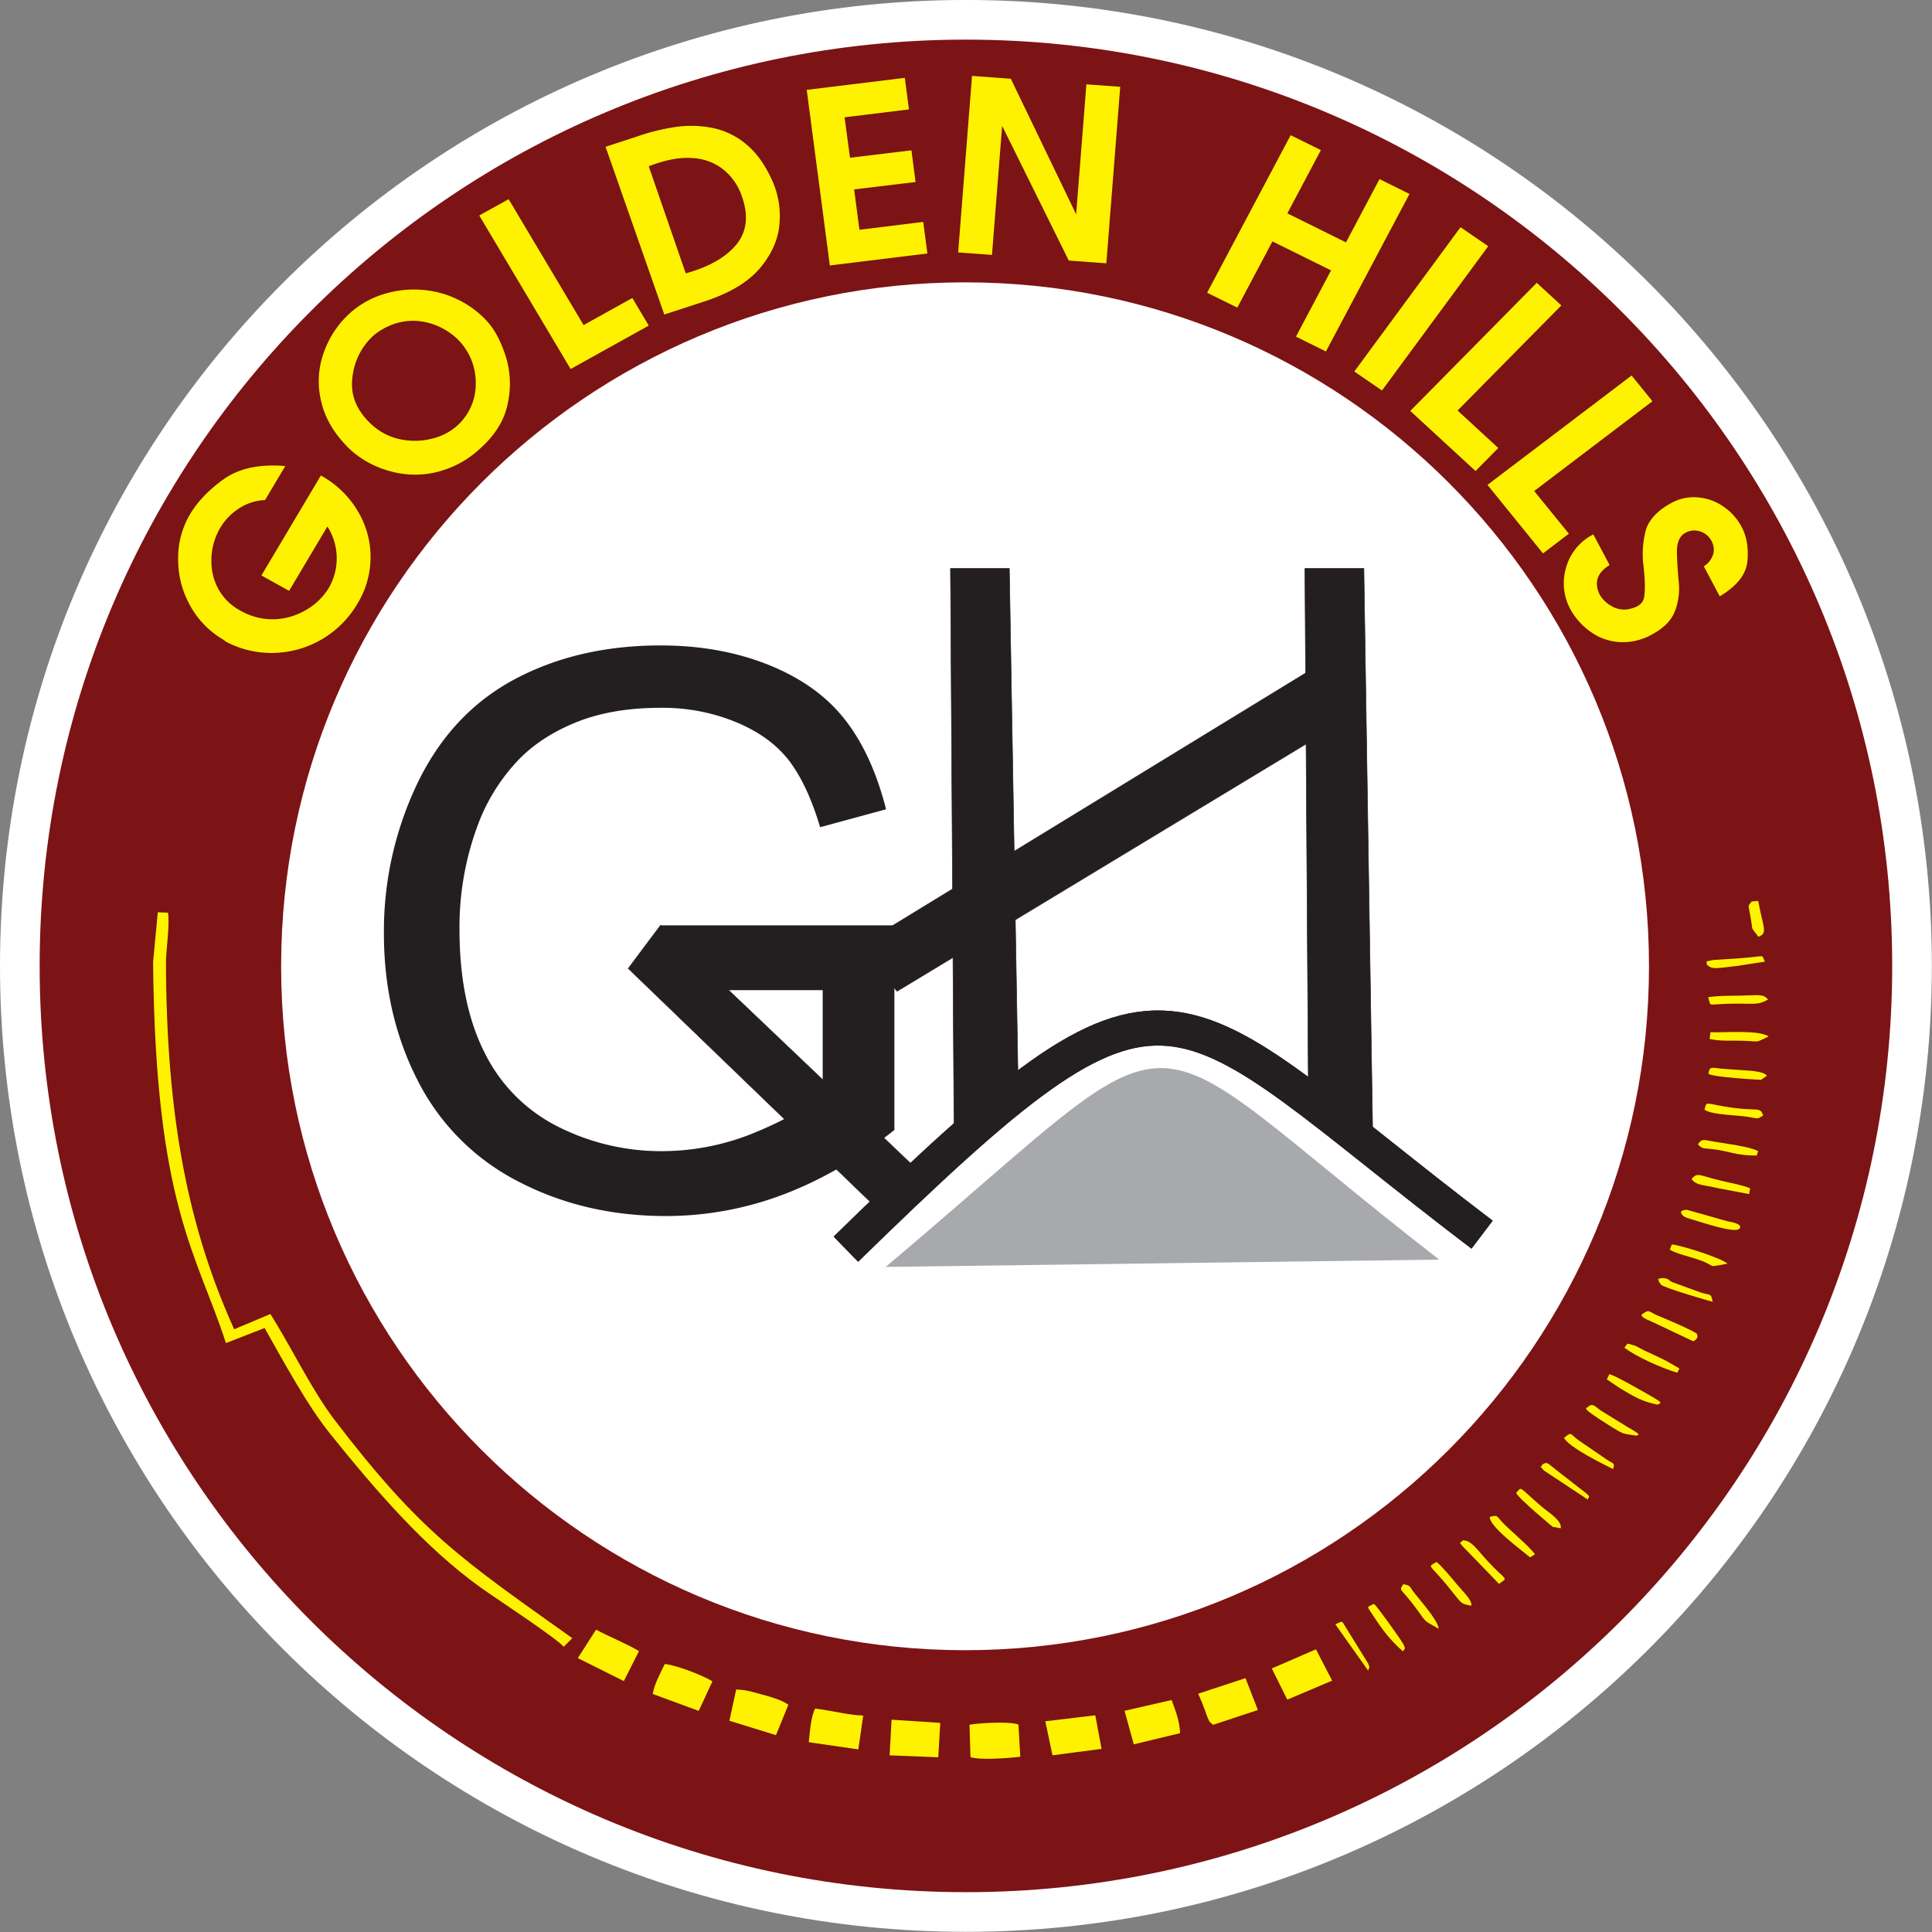 <svg id="Layer_1" data-name="Layer 1" xmlns="http://www.w3.org/2000/svg" viewBox="0 0 780.08 780.08"><rect x="0" y="0" width="780.08" height="780.08" fill="#808080" stroke="none"/><defs><style>.cls-1{fill:#fff;}.cls-1,.cls-3,.cls-4,.cls-8,.cls-9{fill-rule:evenodd;}.cls-2,.cls-5,.cls-7{fill:none;}.cls-2{stroke:#fff;stroke-linecap:round;stroke-linejoin:round;stroke-width:32.02px;}.cls-3{fill:#7c1315;}.cls-4,.cls-6{fill:#231f20;}.cls-5,.cls-7{stroke:#231f20;stroke-miterlimit:2.61;}.cls-5{stroke-width:0.22px;}.cls-7{stroke-width:14.17px;}.cls-8{fill:#a7a9ac;}.cls-10,.cls-9{fill:#fff200;}</style></defs><path class="cls-1" d="M390,106.06c158,0,286,128,286,286S548,678,390,678s-286-128-286-286,128-286,286-286" transform="translate(0.01 -2)"/><path class="cls-2" d="M389.65,116C542.16,116,665.8,239.64,665.8,392.15S542.16,668.3,389.65,668.3,113.5,544.66,113.5,392.15,237.14,116,389.65,116ZM390,18c206.57,0,374,167.46,374,374s-167.46,374-374,374S16,598.62,16,392.05,183.46,18,390,18Z" transform="translate(0.01 -2)"/><path class="cls-3" d="M389.65,116C542.16,116,665.8,239.64,665.8,392.15S542.16,668.3,389.65,668.3,113.5,544.66,113.5,392.15,237.14,116,389.65,116M390,18c206.57,0,374,167.46,374,374s-167.46,374-374,374S16,598.62,16,392.05,183.46,18,390,18Z" transform="translate(0.01 -2)"/><polygon class="cls-4" points="526.88 229.54 550.69 229.54 554.3 461.28 528.29 441.67 526.88 229.54"/><polygon class="cls-5" points="526.88 229.54 550.69 229.54 554.3 461.28 528.29 441.67 526.88 229.54"/><polygon class="cls-4" points="362.25 400.22 545.59 289.37 533.96 267.6 346.16 382.45 362.25 400.22"/><polygon class="cls-5" points="362.25 400.22 545.59 289.37 533.96 267.6 346.16 382.45 362.25 400.22"/><path class="cls-6" d="M266.78,401.79V375.63h94.34v82.62q-21.72,17.28-44.84,26.05A133.49,133.49,0,0,1,268.85,493Q236,493,209.17,479a92.84,92.84,0,0,1-40.48-40.63Q155,411.7,155,378.9a138.07,138.07,0,0,1,13.6-60.77q13.62-28.19,39.13-41.83t58.85-13.7q24.14,0,43.7,7.84t30.61,21.79q11.13,14,16.87,36.54L331.13,336q-5.07-17-12.46-26.77c-5-6.49-12-11.68-21.28-15.57a77.85,77.85,0,0,0-30.67-5.87q-20.16,0-34.92,6.18c-9.81,4.1-17.7,9.5-23.77,16.24a77.18,77.18,0,0,0-14,22.06,117.55,117.55,0,0,0-8.51,44.94q0,29.89,10.22,50a66,66,0,0,0,29.84,29.84,92.51,92.51,0,0,0,41.62,9.75,98.55,98.55,0,0,0,37.37-7.42c12.14-5,21.33-10.22,27.6-15.88V401.79Z" transform="translate(0.01 -2)"/><polygon class="cls-4" points="253.66 391.03 357.94 491.59 373.97 475.72 266.7 373.62 253.66 391.03"/><polygon class="cls-5" points="253.66 391.03 357.94 491.59 373.97 475.72 266.7 373.62 253.66 391.03"/><path class="cls-7" d="M341.53,506.38c134.64-131.49,127.36-104.2,256.88-5.86" transform="translate(0.01 -2)"/><path class="cls-7" d="M341.53,506.38c134.64-131.49,127.36-104.2,256.88-5.86" transform="translate(0.01 -2)"/><path class="cls-8" d="M357.59,513.54c129.55-109,93-104.09,223.51-2.95Z" transform="translate(0.01 -2)"/><path class="cls-9" d="M106.83,538.21c7.57,13.38,17.12,31.09,26.41,42.65,17.54,21.8,38,45.88,61.13,62.35,5.84,4.16,30.18,20.12,33.23,23.7l3.46-3.47c-44.81-31.89-61-42.46-95.71-87.75-9.52-12.43-17.64-29.61-26.19-43.13l-14.62,6.16C76.21,498.13,67.08,453.78,67,389.53c.25-5.13,1.52-14.32.84-19l-4.14-.19L61.8,390.44c.9,98.11,17.67,117.65,29.42,153.85Z" transform="translate(0.01 -2)"/><path class="cls-9" d="M297.25,684.14l-2.75,12.64,18.8,5.82,5-12.26c-3.23-2.44-9.08-3.66-14.75-5.27-.29-.09-2.62-.58-2.77-.6l-2.6-.26c-.25,0-.63-.06-.94-.07" transform="translate(0.01 -2)"/><path class="cls-9" d="M391.45,698.45l.38,13c3.77,1.32,15.22.47,20.13-.15l-.76-13c-3.77-1.3-14.93-.67-19.75.08" transform="translate(0.01 -2)"/><polygon class="cls-9" points="422.06 694.99 424.96 708.73 444.78 706.13 442.24 692.59 422.06 694.99"/><polygon class="cls-9" points="359.99 694.36 359.2 708.75 378.84 709.53 379.65 695.65 359.99 694.36"/><path class="cls-9" d="M268.4,673.88c-1.82,3.68-4.17,8.11-4.86,12.09l18.57,6.83,5.53-11.92c-2.94-2-14.23-6.52-19.24-7" transform="translate(0.01 -2)"/><path class="cls-9" d="M329.09,691.87l-.55,1.29c-1.33,4-1.53,8.1-2,12.29l20,2.9,2-13.67c-5.77-.14-12.82-2-19.38-2.81" transform="translate(0.01 -2)"/><polygon class="cls-9" points="513.5 673.67 519.77 686.25 537.87 678.59 531.34 665.95 513.5 673.67"/><path class="cls-9" d="M483.78,685.86c1.15,2.53,1.91,4.49,2.74,6.72.32.87.85,2.52,1.22,3.27,1.25,2.54,0,.44,2,2.6l18.14-6-5-12.87Z" transform="translate(0.01 -2)"/><path class="cls-9" d="M454.05,692.76l3.72,13.54,18.68-4.49c0-4.1-1.75-9.13-3.41-13.39Z" transform="translate(0.01 -2)"/><path class="cls-9" d="M240.66,660l-7.37,11.49,18.58,9.28L258,668.66c-5-3-12.19-5.88-17.33-8.64" transform="translate(0.01 -2)"/><path class="cls-9" d="M663.35,532.44c0,.08-2.69.72,3.78,3.3l16.52,7.81c.15-.18,2.33-.77,1.55-2.9-.34-.93-14-6.72-15.07-7.13-4.23-1.52-3.9-3.23-6.78-1.08" transform="translate(0.01 -2)"/><path class="cls-9" d="M679.11,492.38c.79,1.13,2.26,1.46,4.74,2.19,3.09.91,15.86,5.22,18.16,3.74,0,0,3.09-1.92-4.52-3.2l-16.44-4.65c-3.63.26-1.88,1.74-1.94,1.92" transform="translate(0.01 -2)"/><path class="cls-9" d="M690.62,418.79l-.36,2.68c4,1,8.61.62,13,.74,8,.22,4.74,1.11,10.85-1.73-4-2.73-17.86-1.49-23.51-1.69" transform="translate(0.01 -2)"/><path class="cls-9" d="M685.52,464.05c2.09,2,2,1.48,5.88,1.92,6.74.77,9.49,2.66,17.92,2.6l.54-1.79c-3.53-1.89-13-3-18.09-3.87-4.08-.7-4.49-1.27-6.25,1.14" transform="translate(0.01 -2)"/><path class="cls-9" d="M689.64,404.69c1.74,4.43-1.56,2.52,12.16,2.54,6.46,0,8.25.58,12.06-1.65-1.89-2.45-4.09-1.67-11.56-1.57-3.68.05-9.25,0-12.66.68" transform="translate(0.01 -2)"/><path class="cls-9" d="M688.22,450.1c3.61,2.2,12.47,2,17.67,2.87,4.31.68,3.37,1,6-.54-1.12-3.63-2.21-1.8-11.91-3.1-12-1.62-10.7-3.19-11.78.77" transform="translate(0.01 -2)"/><path class="cls-9" d="M683,478.09c2,2.56,4,2.13,11,3.72l12.23,2.33.4-2.36c-3.35-1.32-7.57-2.1-11.5-3-8.79-2-9.81-3.75-12.09-.71" transform="translate(0.01 -2)"/><path class="cls-9" d="M601.52,614.53c-.2,3.9,13.22,13.69,16.27,16.27l2-1.22c-2-2.7-6-6.12-8.48-8.46-1.71-1.63-2.7-2.38-4.27-4-2.9-2.93-2-3.6-5.54-2.62" transform="translate(0.01 -2)"/><path class="cls-9" d="M689.79,435.49C691.1,437,711.06,438,711.06,438l2.38-1.7c-1.88-2.08-8.25-2-11.85-2.33-2.67-.23-3.72-.21-6.42-.47-4.14-.39-4.82-1.1-5.38,2" transform="translate(0.01 -2)"/><path class="cls-9" d="M590.45,624c-.29,1.42-2.89-.57,2.51,4.8l12.3,12.73c3.89-3,3.17-.72-4.8-9.42-4.26-4.65-6.6-8.48-10-8.11" transform="translate(0.01 -2)"/><path class="cls-9" d="M612.21,604.8c.44,1.85,14.69,13.67,14.69,13.67l3.27.61c.6-3.21-5.33-6.66-8-9-9.45-8.18-7.54-7.88-10-5.31" transform="translate(0.01 -2)"/><path class="cls-9" d="M580,632.68c-3.76,2.26-3.08.52,4.18,9.33,6.18,7.51,5.15,7.47,9.93,8.32.19-2.43-3-5.21-6-8.78-2.28-2.72-5.68-6.92-8.06-8.87" transform="translate(0.01 -2)"/><path class="cls-9" d="M649.78,556.86l-1,2.07,5.09,3.45c6.1,3.68,9.38,5.65,15.65,6.8.12-1,3.61.22-3.64-3.9-3.06-1.74-13.88-8-16.07-8.42" transform="translate(0.01 -2)"/><path class="cls-9" d="M554.73,649.58c-3,1.58-2.91.73-.67,4.18,4.19,6.44,6.9,10.1,12.38,15,.54-1.26,2-.34-1.33-5.25-1.84-2.68-9-12.85-10.38-13.93" transform="translate(0.01 -2)"/><path class="cls-9" d="M657.16,544.49l-1.29,1.63c4.47,3.56,15.17,8.34,21.37,10.14l.84-1.71-4.79-2.77c-2-1.13-3.52-1.72-5.51-2.71-2.37-1.19-2.93-1.28-4.93-2.33l-2.4-1.3Z" transform="translate(0.01 -2)"/><path class="cls-9" d="M675,504.49l-.79,2.11c3.1,1.77,7.44,2.57,12.07,4.2,7.35,2.58,2.05,3.06,11.22,1.44-2.71-2.44-19.41-7.65-22.5-7.75" transform="translate(0.01 -2)"/><path class="cls-9" d="M641.48,569.75c-.31,1.23-5.18-.63,8.6,8,5.82,3.63,4.9,3,10.89,3.95-.05-.74,3,.4-3.76-3.48l-10.61-6.53c-2.35-1.5-3.28-3.25-5.12-1.92" transform="translate(0.01 -2)"/><path class="cls-9" d="M566.57,641.64c-1.86,3.09-1.12,1.14,5.24,9.82,4.52,6.16,2.76,4.52,9.05,8.18,0-3-7.06-11-9.58-14.18s-1.43-3.18-4.71-3.82" transform="translate(0.01 -2)"/><path class="cls-9" d="M689,391.26c2.22,2.49,4,1.62,12.19.78l11.41-1.76c-1.65-3.31,1.2-2.1-11.72-1.25l-9.07.58c-5.08,1-1.84.41-2.81,1.65" transform="translate(0.01 -2)"/><path class="cls-9" d="M631.48,582.61c2.41,4,15.1,10.16,19.82,12.56.86-2.62.16-2-2.79-4l-10.94-7.5c-3.71-2.63-2.78-3.89-6.09-1.08" transform="translate(0.01 -2)"/><path class="cls-9" d="M669.6,519.18l1.11,1.61c3,1.76,17.46,5.9,20.79,6.83-.58-3.37-.76-2.59-4.46-3.63l-11.53-4.19c-2.29-1-1.12-1.18-3.1-1.64a5.66,5.66,0,0,0-1.28-.1c-3.79.66-.56.12-1.53,1.12" transform="translate(0.01 -2)"/><path class="cls-9" d="M707.26,366c-1.72,2.36-1.41.47-.28,7.25.8,4.81-.25,2.6,3,7,3.94-1.5,1.92-3.49-.08-14.48Z" transform="translate(0.01 -2)"/><path class="cls-9" d="M622.58,593.45c0,2-2.46-1.51.73,2.25l17.75,11.75c.39-1.44,1.92-.67-3-4.35L628,595.25c-3-2.29-3.29-3.34-5.39-1.8" transform="translate(0.01 -2)"/><path class="cls-9" d="M539.15,657.83l13.25,18.71c.32-1.69.93-.13.11-2.72l-8.78-14.17c-2.39-3.85-1.26-3.06-4.58-1.82" transform="translate(0.01 -2)"/><path class="cls-10" d="M674.42,205.3q-8,4.53-9.89,10.7a38.54,38.54,0,0,0-.9,14.93q.95,8.76.13,12.53t-7.2,4.64a10.11,10.11,0,0,1-6-1.45,12.36,12.36,0,0,1-4.75-4.71q-3.37-7.23,4.09-11.79l-6.57-12.38a21.51,21.51,0,0,0-11,13.37,22.06,22.06,0,0,0,2,17.34,27.48,27.48,0,0,0,8,8.7,22.31,22.31,0,0,0,11.6,4.08,24,24,0,0,0,13.25-3.19q7.08-3.82,9.15-9.46a25.32,25.32,0,0,0,1.52-11.22q-.56-5.59-.77-11.73c-.15-4.08.83-6.83,2.94-8.23a7.41,7.41,0,0,1,6.38-.88,7.87,7.87,0,0,1,4.65,3.89,7.2,7.2,0,0,1,.68,5.3,8.84,8.84,0,0,1-3.8,4.92l6.43,12.12q10.49-6.27,11.19-14.27t-2.3-13.67a22.82,22.82,0,0,0-7.65-8.48A20.84,20.84,0,0,0,685,202.8a18.5,18.5,0,0,0-10.53,2.5m-15.69-51.67-58.19,44.16L623,225.44l10.45-7.94-14-17.24L667.2,164Zm-38.29-37.44-51.07,51.73,26.35,24.27,9.18-9.3-16.43-15.13,41.88-42.43ZM589.71,93.74,546.82,152,558,159.66l42.89-58.25ZM521.12,56.58,487.39,120.2l12.19,6,14.18-26.74,23.68,11.71-14.18,26.74,12.1,6L569.1,80.31l-12.1-6L543.46,99.86,519.78,88.14l13.54-25.53ZM392.47,32.65l-5.61,71.27,13.66,1,4.1-52.1,26.91,54.38,15.16,1.11,5.61-71.26-13.66-1L434.5,88.53,408.12,33.8Zm-66.75,5.64,9.33,70.9,39.39-4.83-1.68-12.75L347,94.78l-2.14-16.29,24.8-3L368,62.7l-24.8,3L341,49.36l26-3.19-1.68-12.74ZM261.93,69.14q9.94-3.87,17.52-3.33a21.9,21.9,0,0,1,12.67,4.68,23.69,23.69,0,0,1,7.44,10.82q4.1,11.72-2.27,19.45t-20.42,11.62Zm-5-11.92L244.5,61.27,268.22,129l16.29-5.32q15.63-5.12,22.74-13.9t7.52-18.32a34.68,34.68,0,0,0-3.07-16.74q-4.21-9.33-10.39-14.45a30.61,30.61,0,0,0-13.62-6.61,43.78,43.78,0,0,0-15.16-.35A84.15,84.15,0,0,0,256.91,57.22ZM193.5,89l36.89,62,31.55-17.53-6.63-11.14-19.68,10.93L205.37,82.43ZM149.6,173q-8.64-8.2-7.32-18.55a26.63,26.63,0,0,1,8.34-16.82,26.06,26.06,0,0,1,9-5,24,24,0,0,1,9.33-1,26.58,26.58,0,0,1,16.39,7.93,24.68,24.68,0,0,1,6.74,17.74,22.64,22.64,0,0,1-7.59,16.67,23.38,23.38,0,0,1-9.78,5.07,28.27,28.27,0,0,1-12.88.38A24.33,24.33,0,0,1,149.6,173Zm-9.36,9.41a37.53,37.53,0,0,0,10.12,7.17,40.61,40.61,0,0,0,13.34,3.86A36.4,36.4,0,0,0,179,191.83a39.1,39.1,0,0,0,14.61-8.51Q203,175.06,205,164.9a37.11,37.11,0,0,0-.8-19q-2.86-8.85-7.2-13.8a39,39,0,0,0-12.39-9.27,40,40,0,0,0-15-3.86,41.33,41.33,0,0,0-15.36,2,36.1,36.1,0,0,0-13.39,7.86,38.57,38.57,0,0,0-10.11,15.44,34.31,34.31,0,0,0-1.18,19.38Q131.76,173.77,140.24,182.36ZM76.12,210.7a34.77,34.77,0,0,0-4.2,17.61,38,38,0,0,0,4.9,18.32,36,36,0,0,0,13.29,13.62,3.88,3.88,0,0,1,.94.74,39,39,0,0,0,19.39,4.64,40.16,40.16,0,0,0,33.8-19.77,36,36,0,0,0-.16-38.09A39,39,0,0,0,129.54,194l-24,40.35,11.18,6.22,15.46-26a23.84,23.84,0,0,1,.36,25.16,25.7,25.7,0,0,1-8.93,8.52,27,27,0,0,1-12.64,3.79,26,26,0,0,1-13.73-3.39,21.77,21.77,0,0,1-8.9-8.51,23.18,23.18,0,0,1-3-11.55A26,26,0,0,1,87.92,217a23.21,23.21,0,0,1,7.86-9.23A20.67,20.67,0,0,1,107,203.91l8.18-13.73q-15.69-1.35-25.13,5.49T76.12,210.7Z" transform="translate(0.01 -2)"/><polygon class="cls-4" points="383.78 229.54 407.54 229.54 411.18 443.25 385.26 463.13 383.78 229.54"/><polygon class="cls-5" points="383.78 229.54 407.54 229.54 411.18 443.25 385.26 463.13 383.78 229.54"/></svg>